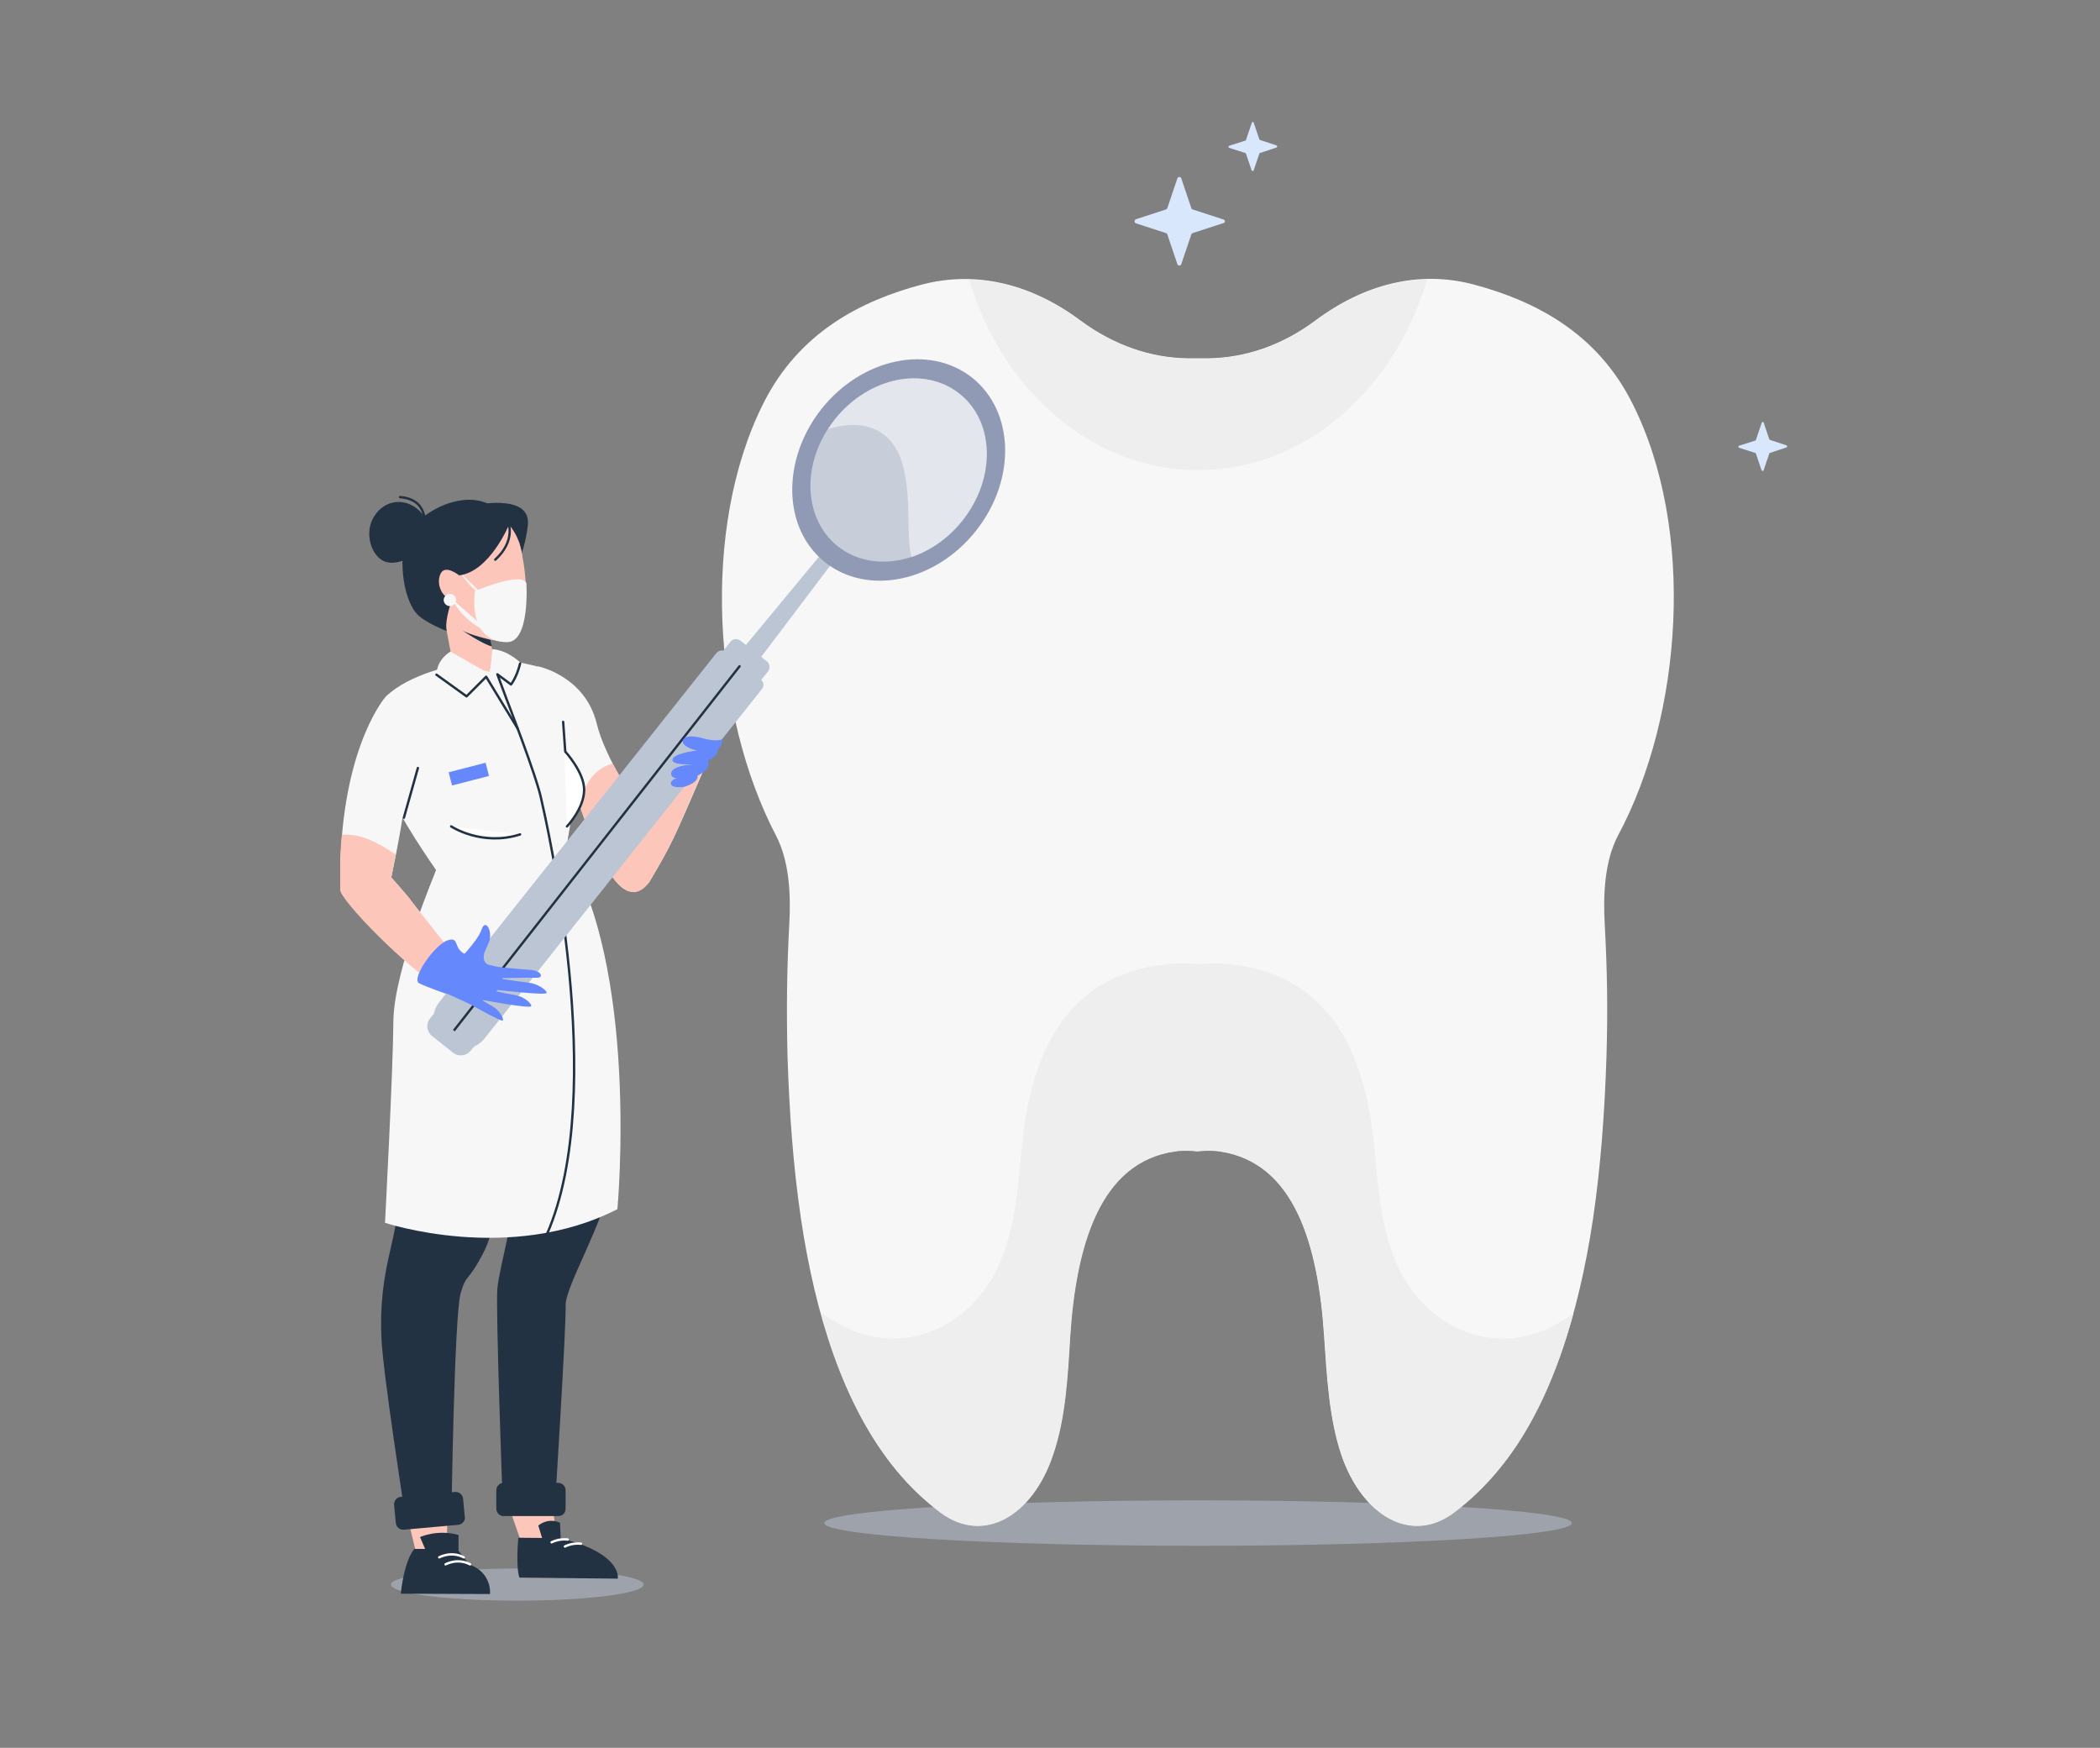 <svg width="662" height="551" viewBox="0 0 662 551" fill="none" xmlns="http://www.w3.org/2000/svg">
<rect x="0" y="0" width="662" height="551" fill="#808080" stroke="none"/>
<g style="mix-blend-mode:luminosity">
<path opacity="0.52" d="M377.671 487.305C442.75 487.305 495.507 484.098 495.507 480.142C495.507 476.186 442.75 472.979 377.671 472.979C312.592 472.979 259.835 476.186 259.835 480.142C259.835 484.098 312.592 487.305 377.671 487.305Z" fill="#BBC5D4"/>
<path d="M514.595 127.171C503.341 104.69 483.591 94.772 464.614 89.703C447.291 85.074 429.969 89.593 414.633 101.053C404.151 108.877 392.456 112.845 380.65 112.955C379.657 112.955 375.575 112.955 374.582 112.955C362.886 112.845 351.191 108.877 340.599 101.053C325.263 89.593 307.94 85.184 290.618 89.703C271.53 94.772 251.891 104.69 240.637 127.171C220.777 166.732 224.749 225.359 244.609 263.378C248.802 271.423 249.353 281.781 248.802 291.479C248.029 305.584 247.919 318.698 248.25 332.804C248.802 350.215 250.015 367.627 252.553 384.598C256.966 413.911 265.683 443.114 282.564 463.501C286.756 468.57 291.39 472.978 296.355 476.725C310.257 487.084 325.483 477.386 331.772 458.873C335.855 447.191 336.517 433.967 337.289 421.074C339.165 392.753 346.557 366.194 370.389 362.888C371.713 362.668 373.037 362.668 374.361 362.668C375.354 362.668 376.347 362.778 377.34 362.888C378.333 362.778 379.326 362.668 380.319 362.668C381.643 362.668 382.967 362.668 384.291 362.888C408.233 366.305 415.515 392.753 417.391 421.074C418.274 433.967 418.936 447.191 422.908 458.873C429.307 477.386 444.533 487.084 458.325 476.725C463.29 472.978 467.924 468.57 472.116 463.501C488.997 443.114 497.714 413.911 502.127 384.598C504.665 367.517 505.878 350.105 506.43 332.804C506.871 318.698 506.651 305.474 505.878 291.479C505.327 281.781 505.878 271.312 510.071 263.378C530.483 225.359 534.565 166.732 514.595 127.171Z" fill="#F7F7F7"/>
<path d="M490.101 417.768C470.903 428.127 449.829 418.429 441.002 399.916C435.375 388.234 434.493 375.01 433.279 362.117C430.631 333.796 420.48 307.237 387.38 303.931C385.505 303.711 383.739 303.711 381.864 303.711C380.429 303.711 379.105 303.821 377.671 303.931C376.237 303.821 374.913 303.711 373.478 303.711C371.603 303.711 369.837 303.711 367.962 303.931C334.862 307.348 324.711 333.796 322.063 362.117C320.849 375.01 319.967 388.234 314.34 399.916C305.513 418.429 284.439 428.127 265.241 417.768C263.035 416.556 260.938 415.344 258.842 413.911C263.917 432.645 271.53 450.057 282.674 463.611C286.867 468.68 291.501 473.088 296.466 476.835C310.368 487.194 325.594 477.496 331.883 458.983C335.965 447.302 336.627 434.078 337.399 421.184C339.275 392.863 346.667 366.305 370.499 362.999C371.823 362.778 373.147 362.778 374.471 362.778C375.464 362.778 376.457 362.888 377.45 362.999C378.443 362.888 379.436 362.778 380.429 362.778C381.753 362.778 383.077 362.778 384.401 362.999C408.344 366.415 415.626 392.863 417.501 421.184C418.384 434.078 419.046 447.302 423.018 458.983C429.417 477.496 444.643 487.194 458.435 476.835C463.4 473.088 468.034 468.68 472.227 463.611C483.481 450.167 490.983 432.645 496.059 413.911C494.404 415.233 492.307 416.556 490.101 417.768Z" fill="#EEEEEE"/>
<path d="M377.671 148.219C411.102 148.219 439.568 123.093 449.829 88.16C437.582 88.49 425.666 93.008 414.633 101.163C404.151 108.987 392.456 112.955 380.76 113.065C379.767 113.065 375.685 113.065 374.692 113.065C362.997 112.955 351.301 108.987 340.709 101.163C329.786 93.008 317.76 88.49 305.513 88.16C315.884 122.983 344.24 148.219 377.671 148.219Z" fill="#EEEEEE"/>
<path opacity="0.52" d="M202.903 499.536C202.903 502.291 185.139 504.606 163.073 504.606C141.116 504.606 123.242 502.291 123.242 499.536C123.242 496.781 141.116 494.467 163.073 494.467C185.029 494.467 202.903 496.781 202.903 499.536Z" fill="#BBC5D4"/>
<path d="M141.227 474.19L127.656 474.411C128.759 479.48 129.973 484.77 131.297 490.059L140.675 489.949L141.227 474.19Z" fill="#FCC6BA"/>
<path d="M173.775 471.876L159.432 472.097L164.617 487.084L175.32 483.337C175.32 483.337 174.768 479.039 173.775 471.876Z" fill="#FCC6BA"/>
<path d="M144.095 488.296H130.635C130.635 488.296 127.656 490.941 126.332 502.402L154.467 502.512C154.467 502.512 155.239 495.79 147.847 493.145L144.095 488.296Z" fill="#223242"/>
<path d="M163.404 484.77C163.404 484.77 162.521 493.696 163.735 497.333L194.738 497.663C194.738 497.663 196.393 489.729 176.533 484.88L163.404 484.77Z" fill="#223242"/>
<path d="M134.165 488.627L132.4 484.55C132.4 484.55 137.917 482.015 144.537 483.888V488.737L134.165 488.627Z" fill="#223242"/>
<path d="M170.906 484.88L169.693 480.913C169.693 480.913 172.672 478.268 176.533 480.031L176.754 484.88H170.906Z" fill="#223242"/>
<path d="M143.654 214.008L156.673 211.584L149.06 176.761L137.144 179.406L143.654 214.008Z" fill="#FCC6BA"/>
<path d="M148.509 159.46C148.509 159.46 167.707 154.941 166.383 165.741C165.059 176.541 161.418 179.957 161.418 179.957L148.509 159.46Z" fill="#223242"/>
<path d="M164.286 173.235C166.383 182.822 160.425 192.409 151.046 194.393C141.558 196.487 132.179 190.316 130.083 180.618C127.987 171.031 133.945 161.443 143.323 159.46C152.812 157.476 162.19 163.537 164.286 173.235Z" fill="#FCC6BA"/>
<path d="M163.514 170.7C163.514 170.7 169.803 190.536 161.307 201.225C160.866 201.776 160.204 202.107 159.542 202.107C155.349 202.217 136.703 200.123 131.407 183.703L163.514 170.7Z" fill="#FCC6BA"/>
<path d="M149.722 186.348C149.722 186.348 164.286 180.067 165.941 183.814C165.941 183.814 167.155 202.438 159.873 202.438C147.074 202.438 149.722 186.348 149.722 186.348Z" fill="#F7F7F7"/>
<path d="M144.978 180.397C144.978 180.397 148.509 186.128 153.143 188.332L144.978 180.397Z" fill="#F7F7F7"/>
<path d="M142.551 188.883C142.551 188.883 145.75 196.266 154.467 199.352L142.551 188.883Z" fill="#F7F7F7"/>
<path d="M160.425 165.52C160.425 165.52 154.356 180.177 144.757 181.389C144.757 181.389 140.123 177.642 138.799 181.059C137.365 184.475 139.682 188.773 142.551 188.883C142.551 188.883 140.123 195.164 140.785 198.911C140.785 198.911 134.055 196.376 131.407 193.511C127.987 189.764 125.89 180.397 127.325 171.581C129.09 161.553 152.37 149.101 160.425 165.52Z" fill="#223242"/>
<path d="M134.938 166.402C134.607 162.325 130.304 158.027 125.339 158.247C121.587 158.358 118.719 161.002 117.395 163.757C115.078 168.606 117.064 174.998 120.925 176.871C126.332 179.296 135.6 173.014 134.938 166.402Z" fill="#223242"/>
<path d="M160.314 164.969C160.314 164.969 162.521 170.589 156.122 176.43" stroke="#223242" stroke-width="0.75" stroke-miterlimit="10" stroke-linecap="round"/>
<path d="M133.724 165.631C133.724 165.631 135.269 157.476 126.111 156.705" stroke="#223242" stroke-width="0.75" stroke-miterlimit="10" stroke-linecap="round"/>
<path d="M154.577 201.666C154.577 201.666 147.957 200.123 145.64 198.69C145.64 198.69 152.37 203.209 155.018 203.76L154.577 201.666Z" fill="#223242"/>
<path d="M140.013 189.875C140.454 190.866 141.558 191.307 142.551 190.977C143.544 190.536 143.985 189.434 143.654 188.442C143.213 187.45 142.109 187.009 141.116 187.34C140.123 187.781 139.572 188.883 140.013 189.875Z" fill="#F7F7F7"/>
<path d="M187.236 291.589C166.162 291.589 131.738 293.242 131.738 293.242C130.855 297.32 132.29 296.218 130.083 300.736C126.773 307.568 125.78 315.282 127.214 322.666C127.766 325.311 128.318 328.176 128.869 330.821C128.869 330.821 129.2 346.579 128.869 356.497C128.538 366.415 125.339 384.268 123.132 393.635C120.925 403.002 119.712 411.267 120.263 422.287C120.815 433.307 127.545 476.615 127.545 476.615C127.545 476.615 132.29 482.566 142.33 476.615C142.33 476.615 143.213 414.683 145.199 407.74C147.185 400.908 147.295 404.985 152.812 394.075C155.239 389.116 160.094 370.603 164.507 351.869C164.617 356.497 164.617 360.685 164.397 363.77C163.293 379.088 157.335 399.585 156.784 406.308C156.232 413.03 158.439 472.758 158.439 472.758C158.439 472.758 164.066 479.701 174.989 474.081C174.989 474.081 178.519 417.989 178.299 411.707C178.078 405.426 190.325 386.141 193.304 369.721C196.393 353.191 193.745 306.797 187.236 291.589Z" fill="#223242"/>
<path d="M164.507 351.869L172.451 334.237" stroke="#223242" stroke-width="0.75" stroke-miterlimit="10" stroke-linecap="round" stroke-linejoin="round"/>
<path d="M204.668 278.034C211.619 266.243 212.392 264.59 221.549 243.321L214.157 239.795L201.689 255.333C200.145 252.909 190.546 238.362 188.118 228.114C184.367 212.906 169.472 210.041 169.472 210.041C170.575 216.212 174.327 222.934 176.644 225.8L174.658 231.861C178.299 235.387 191.318 295.336 204.668 278.034Z" fill="#F7F7F7"/>
<path d="M214.157 239.905L201.689 255.443C200.696 253.901 197.276 247.95 193.083 240.677C186.243 242.881 184.698 247.729 182.381 253.019C188.229 269.88 196.393 288.834 204.668 278.145C211.619 266.353 211.95 265.802 222.322 241.007L214.157 239.905Z" fill="#FCC6BA"/>
<path d="M184.367 233.183C184.367 233.183 174.768 212.576 175.209 212.356C175.209 212.356 172.561 209.821 155.46 207.507L154.356 211.805L143.985 209.601C143.985 209.601 129.311 212.135 121.587 219.629C121.587 219.629 120.594 236.71 122.36 245.195L123.353 249.934C124.677 256.105 137.475 274.288 137.475 274.288L131.628 293.463C131.628 293.463 168.479 299.965 187.125 291.81L178.409 267.896L184.367 233.183Z" fill="#F7F7F7"/>
<path d="M137.586 274.068C137.586 274.068 124.235 305.585 124.015 321.674C123.904 337.763 121.367 385.48 121.367 385.48C121.367 385.48 160.645 398.594 194.628 381.182C194.628 381.182 201.8 304.483 177.526 266.794L137.586 274.068Z" fill="#F7F7F7"/>
<path d="M163.955 209.16C162.852 213.678 161.087 215.772 161.087 215.772L156.784 212.576L159.652 220.29C159.652 220.29 169.141 244.754 170.575 251.697C172.12 258.529 191.98 344.155 172.451 389.006" stroke="#223242" stroke-width="0.75" stroke-miterlimit="10" stroke-linecap="round" stroke-linejoin="round"/>
<path d="M141.999 205.413L155.129 212.906L147.074 219.628L137.586 212.796C137.586 212.686 137.365 208.278 141.999 205.413Z" fill="#F7F7F7"/>
<path d="M163.955 208.829C163.955 208.829 160.094 204.972 155.239 204.642L154.467 211.805" fill="#F7F7F7"/>
<path d="M137.586 212.686L147.074 219.518L153.253 213.347L163.183 229.657" stroke="#223242" stroke-width="0.75" stroke-miterlimit="10" stroke-linecap="round" stroke-linejoin="round"/>
<path d="M144.426 480.692L127.325 482.235C126.001 482.345 124.897 481.354 124.787 480.141L124.235 474.411C124.125 473.089 125.118 471.987 126.332 471.876L143.433 470.334C144.757 470.223 145.861 471.215 145.971 472.427L146.523 478.158C146.743 479.37 145.75 480.582 144.426 480.692Z" fill="#223242"/>
<path d="M175.982 477.937H158.77C157.446 477.937 156.453 476.835 156.453 475.623V469.782C156.453 468.46 157.556 467.468 158.77 467.468H175.982C177.306 467.468 178.299 468.57 178.299 469.782V475.623C178.299 476.945 177.306 477.937 175.982 477.937Z" fill="#223242"/>
<path d="M265.462 173.345L262.152 170.7L231.59 207.617L236.555 211.584L265.462 173.345Z" fill="#BBC5D4"/>
<path d="M241.74 208.498L233.465 201.996C232.472 201.225 231.038 201.335 230.266 202.327L227.618 205.633L239.423 215L242.071 211.694C242.844 210.702 242.733 209.27 241.74 208.498Z" fill="#BBC5D4"/>
<path d="M239.865 214.229L236.555 211.584L231.59 207.617L228.942 205.523C227.949 204.751 226.625 204.972 225.852 205.853L138.468 315.943C136.151 318.919 135.931 322.886 137.586 326.082C138.137 327.184 138.91 328.065 139.903 328.837C140.675 329.388 141.447 329.828 142.33 330.159C145.971 331.592 150.274 330.49 152.812 327.294L240.196 217.204C240.968 216.322 240.747 215 239.865 214.229Z" fill="#BBC5D4"/>
<path d="M233.134 210.041L139.903 328.947" stroke="#223242" stroke-width="0.75" stroke-miterlimit="10" stroke-linecap="round" stroke-linejoin="round"/>
<path d="M149.502 329.939L136.593 319.8L135.6 321.012C134.165 322.776 134.496 325.31 136.262 326.633L142.771 331.812C144.537 333.245 147.074 332.914 148.398 331.151L149.502 329.939Z" fill="#BBC5D4"/>
<path d="M307.609 167.394C294.811 183.483 273.627 187.891 260.166 177.312C246.705 166.733 246.264 145.023 258.952 128.934C271.751 112.845 292.935 108.437 306.396 119.016C319.856 129.705 320.408 151.305 307.609 167.394Z" fill="#909AB5"/>
<g opacity="0.5">
<path d="M303.417 164.088C292.825 177.422 275.282 181.059 264.138 172.243C252.994 163.427 252.553 145.464 263.145 132.24C273.737 118.906 291.28 115.269 302.424 124.085C313.567 132.901 314.009 150.754 303.417 164.088Z" fill="white"/>
</g>
<g opacity="0.5">
<path d="M303.417 164.088C314.009 150.754 313.567 132.791 302.424 124.085C291.28 115.269 273.737 118.906 263.145 132.24C262.373 133.232 261.711 134.224 261.049 135.216C267.227 133.452 273.185 133.342 277.819 136.428C289.515 144.142 284.881 166.292 287.308 175.659C293.266 173.565 299.003 169.708 303.417 164.088Z" fill="white"/>
</g>
<path d="M129.421 283.765C129.642 283.765 126.442 280.128 123.353 276.602C124.897 268.447 136.041 220.73 121.587 219.628C121.587 219.628 108.789 233.954 107.354 270.541C107.354 270.871 107.354 280.569 107.354 280.569C107.685 283.985 128.097 305.144 139.792 311.976C141.999 309.772 144.206 307.568 146.302 305.364L129.421 283.765Z" fill="#F7F7F7"/>
<path d="M146.412 305.254L129.421 283.765C129.642 283.765 126.442 280.128 123.353 276.602C123.573 275.169 124.125 272.635 124.787 269.439C116.291 263.598 111.657 262.937 107.796 263.157C107.575 265.472 107.354 267.896 107.244 270.541C107.244 270.871 107.244 280.569 107.244 280.569C107.575 283.985 127.987 305.144 139.682 311.976C142.109 309.662 144.206 307.458 146.412 305.254Z" fill="#FCC6BA"/>
<path d="M143.985 303.27C143.985 303.27 150.605 296.768 151.819 293.022C153.032 289.275 155.57 293.793 154.025 297.319C152.481 300.846 151.267 303.491 151.267 303.491L157.887 305.033C157.887 305.033 161.859 313.298 148.288 316.604L138.137 311.976C138.137 312.086 139.572 305.254 143.985 303.27Z" fill="#6588FC"/>
<path d="M156.673 304.813C156.673 304.813 165.61 305.695 166.493 305.695C170.906 305.805 171.458 308.339 169.251 308.229C165.831 308.119 155.018 308.45 155.018 308.45L156.673 304.813Z" fill="#6588FC"/>
<path d="M155.901 311.976C155.901 311.976 172.561 313.959 172.341 312.968C172.23 311.976 169.362 310.102 166.603 309.772C162.411 309.331 153.915 307.898 153.915 307.898L155.901 311.976Z" fill="#6588FC"/>
<path d="M152.37 315.282C152.37 315.282 167.596 318.147 167.486 317.156C167.486 316.164 165.059 314.18 162.521 313.739C158.659 313.078 150.936 311.315 150.936 311.315L152.37 315.282Z" fill="#6588FC"/>
<path d="M146.523 315.613C146.523 315.613 158.328 322.445 158.549 321.674C158.77 320.792 157.335 318.478 155.46 317.376C152.481 315.723 146.523 311.866 146.523 311.866V315.613Z" fill="#6588FC"/>
<path d="M140.675 313.299C140.675 313.299 134.607 311.205 132.179 309.993C129.421 308.67 137.034 297.76 141.116 296.438C145.199 295.116 142.44 299.303 147.295 301.066L140.675 313.299Z" fill="#6588FC"/>
<path d="M152.701 300.515C152.701 300.515 150.936 304.593 157.115 305.033L148.178 305.364L152.701 300.515Z" fill="#6588FC"/>
<path d="M127.325 257.758L131.738 242.109" stroke="#223242" stroke-width="0.75" stroke-miterlimit="10" stroke-linecap="round" stroke-linejoin="round"/>
<path d="M225.852 234.726C225.852 234.726 224.418 236.269 220.115 236.599C215.812 236.93 211.288 238.363 212.061 239.905C212.833 241.448 220.336 240.897 220.336 240.897C220.336 240.897 228.28 238.914 225.852 234.726Z" fill="#6588FC"/>
<path d="M222.873 239.244C222.873 239.244 221.439 240.787 217.136 241.118C212.833 241.448 210.957 243.101 211.73 244.534C212.502 246.077 217.357 245.415 217.357 245.415C217.357 245.415 225.301 243.432 222.873 239.244Z" fill="#6588FC"/>
<path d="M219.563 243.652C219.563 243.652 218.57 244.754 215.481 244.974C212.392 245.195 211.068 246.297 211.619 247.399C212.171 248.501 215.591 248.06 215.591 248.06C215.591 248.06 221.329 246.627 219.563 243.652Z" fill="#6588FC"/>
<path d="M227.618 233.073C227.618 233.073 225.742 233.954 221.549 232.742C217.467 231.53 215.04 232.301 215.26 233.954C215.371 235.607 220.225 236.82 220.225 236.82C220.225 236.82 228.28 237.922 227.618 233.073Z" fill="#6588FC"/>
<path d="M178.74 260.513C178.74 260.513 184.146 254.893 184.146 248.942C184.146 243.432 178.188 236.93 178.188 236.93L177.526 227.563" fill="white"/>
<path d="M178.74 260.513C178.74 260.513 184.146 254.893 184.146 248.942C184.146 243.432 178.188 236.93 178.188 236.93L177.526 227.563" stroke="#223242" stroke-width="0.75" stroke-miterlimit="10" stroke-linecap="round" stroke-linejoin="round"/>
<path d="M142.22 260.513C142.22 260.513 151.819 266.904 163.955 263.047L142.22 260.513Z" fill="white"/>
<path d="M142.22 260.513C142.22 260.513 151.819 266.904 163.955 263.047" stroke="#223242" stroke-width="0.75" stroke-miterlimit="10" stroke-linecap="round" stroke-linejoin="round"/>
<path d="M153.075 240.453L141.43 243.455L142.506 247.616L154.151 244.614L153.075 240.453Z" fill="#6588FC"/>
<path d="M138.468 490.941C138.468 490.941 142.22 488.848 146.192 490.941" stroke="white" stroke-width="0.75" stroke-miterlimit="10" stroke-linecap="round"/>
<path d="M140.454 493.145C140.454 493.145 144.206 491.051 148.178 493.145" stroke="white" stroke-width="0.75" stroke-miterlimit="10" stroke-linecap="round"/>
<path d="M178.078 487.525C178.078 487.525 180.285 486.312 183.153 486.643" stroke="white" stroke-width="0.75" stroke-miterlimit="10" stroke-linecap="round"/>
<path d="M173.885 486.202C173.885 486.202 176.092 484.99 178.961 485.321" stroke="white" stroke-width="0.75" stroke-miterlimit="10" stroke-linecap="round"/>
<path d="M372.375 56.202L375.575 65.679C375.575 65.79 375.685 65.9 375.906 66.01L385.725 69.206C386.277 69.426 386.277 70.198 385.725 70.308L375.906 73.504C375.795 73.614 375.685 73.724 375.575 73.834L372.375 83.311C372.154 83.862 371.382 83.862 371.161 83.311L367.962 73.834C367.962 73.724 367.851 73.614 367.631 73.504L358.142 70.418C357.48 70.198 357.48 69.316 358.142 69.096C361.452 67.993 367.631 66.01 367.631 66.01C367.741 65.9 367.851 65.79 367.962 65.679L371.161 56.202C371.382 55.651 372.154 55.651 372.375 56.202Z" fill="#D9E7FC"/>
<path d="M395.214 38.68L396.979 43.86C396.979 43.97 397.09 43.97 397.09 44.08L402.386 45.843C402.717 45.953 402.717 46.394 402.386 46.504L397.09 48.268C396.979 48.268 396.979 48.378 396.979 48.488L395.214 53.667C395.104 53.998 394.662 53.998 394.552 53.667L392.787 48.488C392.787 48.378 392.676 48.378 392.676 48.268L387.491 46.615C387.16 46.504 387.16 46.064 387.491 45.953C389.256 45.402 392.676 44.3 392.676 44.3C392.787 44.3 392.787 44.19 392.787 44.08L394.552 38.901C394.662 38.35 395.104 38.35 395.214 38.68Z" fill="#D9E7FC"/>
<path d="M555.97 133.232L557.735 138.411C557.735 138.522 557.845 138.522 557.845 138.632L563.141 140.395C563.472 140.505 563.472 140.946 563.141 141.056L557.845 142.819C557.735 142.819 557.735 142.93 557.735 143.04L555.97 148.219C555.859 148.55 555.418 148.55 555.308 148.219L553.542 143.04C553.542 142.93 553.432 142.93 553.432 142.819L548.246 141.166C547.915 141.056 547.915 140.615 548.246 140.505C550.012 139.954 553.432 138.852 553.432 138.852C553.542 138.852 553.542 138.742 553.542 138.632L555.308 133.452C555.418 132.901 555.859 132.901 555.97 133.232Z" fill="#D9E7FC"/>
</g>
</svg>
